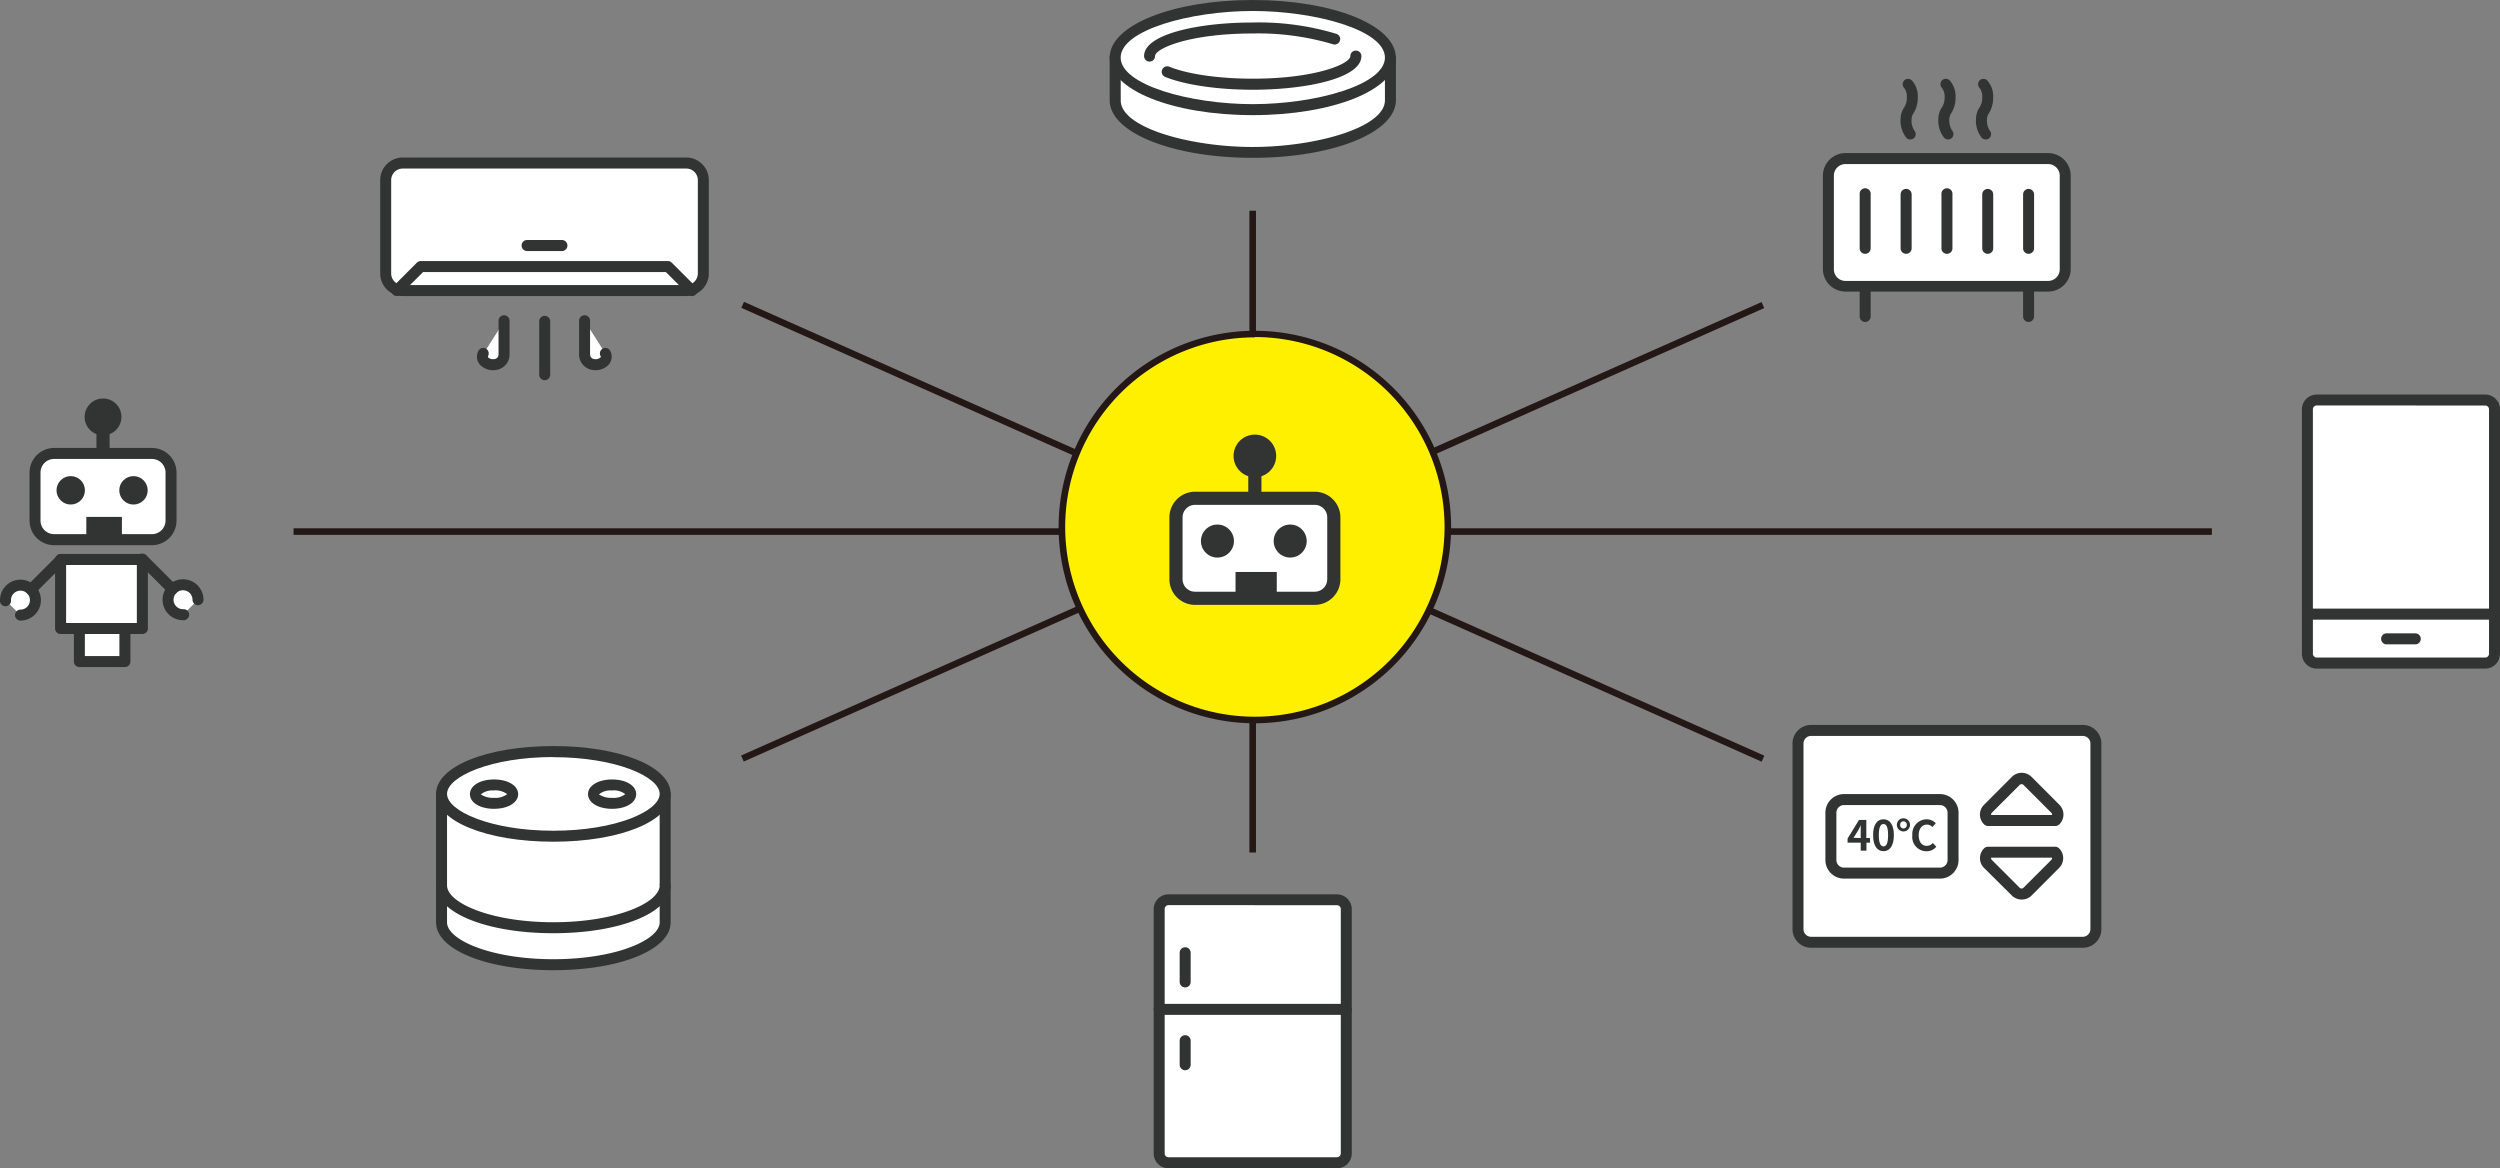 <svg id="a2dfe7ad-4a4c-48fa-9968-41ba52a3f300" data-name="レイヤー 1" xmlns="http://www.w3.org/2000/svg" width="380" height="177.58" viewBox="0 0 380 177.58"><rect x="0" y="0" width="380" height="177.58" fill="#808080" stroke="none"/><defs><style>.b32486b4-3eb8-42a5-8031-1b3f9e57ec58{fill:#fff;}.e989994a-a990-4083-9496-6ca560f0bdbb{fill:#323333;}.e00bcb56-70c0-4592-89bd-f6cee1c58855{fill:#231815;}.fa1cbd98-ffc8-42ee-a943-b22b368fb176{fill:#fff000;}</style></defs><title>img_feature_03</title><rect class="b32486b4-3eb8-42a5-8031-1b3f9e57ec58" x="350.73" y="60.81" width="28.44" height="39.99" rx="1.42"/><path class="e989994a-a990-4083-9496-6ca560f0bdbb" d="M788.24,327.69h-25.6a2.26,2.26,0,0,1-2.26-2.25V288.28a2.26,2.26,0,0,1,2.26-2.25h25.6a2.25,2.25,0,0,1,2.25,2.25v37.16A2.25,2.25,0,0,1,788.24,327.69Zm-25.6-40a.59.59,0,0,0-.59.58v37.16a.59.59,0,0,0,.59.58h25.6a.58.58,0,0,0,.58-.58V288.28a.58.58,0,0,0-.58-.58Z" transform="translate(-410.49 -226.06)"/><line class="b32486b4-3eb8-42a5-8031-1b3f9e57ec58" x1="350.73" y1="93.35" x2="379.16" y2="93.35"/><path class="e989994a-a990-4083-9496-6ca560f0bdbb" d="M789.65,320.25H761.22a.84.84,0,0,1,0-1.68h28.43a.84.84,0,1,1,0,1.68Z" transform="translate(-410.49 -226.06)"/><line class="b32486b4-3eb8-42a5-8031-1b3f9e57ec58" x1="362.69" y1="97.15" x2="367.21" y2="97.15"/><path class="e989994a-a990-4083-9496-6ca560f0bdbb" d="M777.7,324h-4.53a.84.84,0,0,1,0-1.67h4.53a.84.84,0,0,1,0,1.67Z" transform="translate(-410.49 -226.06)"/><rect class="b32486b4-3eb8-42a5-8031-1b3f9e57ec58" x="176.2" y="136.76" width="28.44" height="39.99" rx="1.42"/><path class="e989994a-a990-4083-9496-6ca560f0bdbb" d="M613.7,403.64H588.1a2.25,2.25,0,0,1-2.25-2.25V364.23A2.25,2.25,0,0,1,588.1,362h25.6a2.26,2.26,0,0,1,2.26,2.25v37.16A2.26,2.26,0,0,1,613.7,403.64Zm-25.6-40a.58.58,0,0,0-.58.58v37.16a.58.58,0,0,0,.58.58h25.6a.59.59,0,0,0,.59-.58V364.23a.59.59,0,0,0-.59-.58Z" transform="translate(-410.49 -226.06)"/><line class="b32486b4-3eb8-42a5-8031-1b3f9e57ec58" x1="176.2" y1="153.43" x2="204.63" y2="153.43"/><path class="e989994a-a990-4083-9496-6ca560f0bdbb" d="M615.12,380.32H586.69a.83.83,0,0,1-.84-.83.84.84,0,0,1,.84-.84h28.43a.85.85,0,0,1,.84.84A.84.84,0,0,1,615.12,380.32Z" transform="translate(-410.49 -226.06)"/><line class="b32486b4-3eb8-42a5-8031-1b3f9e57ec58" x1="180.15" y1="158.1" x2="180.15" y2="161.84"/><path class="e989994a-a990-4083-9496-6ca560f0bdbb" d="M590.64,388.74a.84.84,0,0,1-.84-.84v-3.74a.84.84,0,0,1,1.67,0v3.74A.84.84,0,0,1,590.64,388.74Z" transform="translate(-410.49 -226.06)"/><line class="b32486b4-3eb8-42a5-8031-1b3f9e57ec58" x1="180.15" y1="144.73" x2="180.15" y2="149.26"/><path class="e989994a-a990-4083-9496-6ca560f0bdbb" d="M590.64,376.15a.83.83,0,0,1-.84-.83v-4.53a.84.84,0,0,1,1.67,0v4.53A.83.83,0,0,1,590.64,376.15Z" transform="translate(-410.49 -226.06)"/><rect class="b32486b4-3eb8-42a5-8031-1b3f9e57ec58" x="690.33" y="330.55" width="32.2" height="45.28" rx="1.99" transform="translate(649.12 -579.3) rotate(90)"/><path class="e989994a-a990-4083-9496-6ca560f0bdbb" d="M727.07,370.12H685.78a2.83,2.83,0,0,1-2.83-2.83V339.08a2.83,2.83,0,0,1,2.83-2.83h41.29a2.83,2.83,0,0,1,2.83,2.83v28.21A2.83,2.83,0,0,1,727.07,370.12Zm-41.29-32.2a1.16,1.16,0,0,0-1.16,1.16v28.21a1.16,1.16,0,0,0,1.16,1.16h41.29a1.16,1.16,0,0,0,1.16-1.16V339.08a1.16,1.16,0,0,0-1.16-1.16Z" transform="translate(-410.49 -226.06)"/><path class="b32486b4-3eb8-42a5-8031-1b3f9e57ec58" d="M712.67,350.78a1.26,1.26,0,0,1,0-1.78l4.21-4.22a1.26,1.26,0,0,1,1.78,0l4.21,4.22a1.26,1.26,0,0,1,0,1.78Z" transform="translate(-410.49 -226.06)"/><path class="e989994a-a990-4083-9496-6ca560f0bdbb" d="M722.87,351.61h-10.2a.85.85,0,0,1-.59-.24,2.08,2.08,0,0,1,0-3l4.21-4.22a2.11,2.11,0,0,1,3,0l4.21,4.22a2.09,2.09,0,0,1,0,3A.85.85,0,0,1,722.87,351.61Zm-9.73-1.67h9.26a.38.38,0,0,0-.12-.35l-4.21-4.21a.42.42,0,0,0-.6,0l-4.21,4.21a.39.39,0,0,0-.12.3Z" transform="translate(-410.49 -226.06)"/><path class="b32486b4-3eb8-42a5-8031-1b3f9e57ec58" d="M722.87,355.59a1.26,1.26,0,0,1,0,1.78l-4.21,4.22a1.26,1.26,0,0,1-1.78,0l-4.21-4.22a1.26,1.26,0,0,1,0-1.78Z" transform="translate(-410.49 -226.06)"/><path class="e989994a-a990-4083-9496-6ca560f0bdbb" d="M717.77,362.79a2.12,2.12,0,0,1-1.48-.61L712.08,358a2.09,2.09,0,0,1,0-3,.85.85,0,0,1,.59-.24h10.2a.85.85,0,0,1,.59.24,2.09,2.09,0,0,1,0,3l-4.21,4.22A2.12,2.12,0,0,1,717.77,362.79Zm-4.63-6.36a.38.38,0,0,0,.12.35l4.21,4.21a.42.42,0,0,0,.6,0l4.21-4.21a.38.38,0,0,0,.12-.35Z" transform="translate(-410.49 -226.06)"/><path class="e989994a-a990-4083-9496-6ca560f0bdbb" d="M705.36,359.61H690.78a2.83,2.83,0,0,1-2.83-2.83v-7.19a2.83,2.83,0,0,1,2.83-2.83h14.58a2.83,2.83,0,0,1,2.83,2.83v7.19A2.83,2.83,0,0,1,705.36,359.61Zm-14.58-11.18a1.16,1.16,0,0,0-1.16,1.16v7.19a1.16,1.16,0,0,0,1.16,1.16h14.58a1.16,1.16,0,0,0,1.16-1.16v-7.19a1.16,1.16,0,0,0-1.16-1.16Z" transform="translate(-410.49 -226.06)"/><path class="e989994a-a990-4083-9496-6ca560f0bdbb" d="M694.74,354.15h-.55v1.21h-.87v-1.21h-2v-.63l1.74-2.83h1.11v2.75h.55Zm-1.42-.71v-.95c0-.27,0-.69,0-1h0c-.11.25-.23.51-.37.76l-.72,1.16Z" transform="translate(-410.49 -226.06)"/><path class="e989994a-a990-4083-9496-6ca560f0bdbb" d="M695.2,353c0-1.62.63-2.41,1.58-2.41s1.58.8,1.58,2.41-.63,2.44-1.58,2.44S695.2,354.62,695.2,353Zm2.28,0c0-1.31-.3-1.69-.7-1.69s-.71.38-.71,1.69.31,1.71.71,1.71S697.48,354.32,697.48,353Z" transform="translate(-410.49 -226.06)"/><path class="e989994a-a990-4083-9496-6ca560f0bdbb" d="M698.81,351.44a1,1,0,0,1,1-1,1,1,0,0,1,0,2A1,1,0,0,1,698.81,351.44Zm1.51,0a.51.51,0,0,0-.5-.54.5.5,0,0,0-.5.54.49.49,0,0,0,.5.54A.5.5,0,0,0,700.32,351.44Zm.85,1.6a2.22,2.22,0,0,1,2.19-2.45,1.93,1.93,0,0,1,1.37.6l-.52.58a1.14,1.14,0,0,0-.83-.37c-.72,0-1.25.61-1.25,1.61s.48,1.62,1.22,1.62a1.19,1.19,0,0,0,.93-.44l.53.57a1.89,1.89,0,0,1-1.47.69A2.16,2.16,0,0,1,701.17,353Z" transform="translate(-410.49 -226.06)"/><path class="b32486b4-3eb8-42a5-8031-1b3f9e57ec58" d="M477.6,346.75v19.51c0,3.56,7.61,6.44,17,6.44s17-2.88,17-6.44V346.75" transform="translate(-410.49 -226.06)"/><path class="e989994a-a990-4083-9496-6ca560f0bdbb" d="M494.6,373.53c-10.17,0-17.83-3.12-17.83-7.27V346.75a.84.84,0,0,1,.83-.84.85.85,0,0,1,.84.84v19.51c0,2.65,6.63,5.6,16.16,5.6s16.16-2.95,16.16-5.6V346.75a.84.84,0,0,1,.83-.84.85.85,0,0,1,.84.84v19.51C512.43,370.41,504.76,373.53,494.6,373.53Z" transform="translate(-410.49 -226.06)"/><ellipse class="b32486b4-3eb8-42a5-8031-1b3f9e57ec58" cx="84.11" cy="120.69" rx="16.99" ry="6.43"/><path class="e989994a-a990-4083-9496-6ca560f0bdbb" d="M494.6,354c-10.17,0-17.83-3.13-17.83-7.27s7.66-7.27,17.83-7.27,17.83,3.13,17.83,7.27S504.76,354,494.6,354Zm0-12.87c-9.53,0-16.16,3-16.16,5.6s6.63,5.6,16.16,5.6,16.16-3,16.16-5.6S504.12,341.15,494.6,341.15Z" transform="translate(-410.49 -226.06)"/><path class="e989994a-a990-4083-9496-6ca560f0bdbb" d="M485.58,349c-2.12,0-3.66-.94-3.66-2.23s1.54-2.23,3.66-2.23,3.67.94,3.67,2.23S487.71,349,485.58,349Zm0-2.78a2.7,2.7,0,0,0-2,.59,3.35,3.35,0,0,0,2,.52,2.93,2.93,0,0,0,2-.56A3,3,0,0,0,485.58,346.2Zm2,.59h0Z" transform="translate(-410.49 -226.06)"/><path class="e989994a-a990-4083-9496-6ca560f0bdbb" d="M503.53,349c-2.12,0-3.66-.94-3.66-2.23s1.54-2.23,3.66-2.23,3.66.94,3.66,2.23S505.65,349,503.53,349Zm0-2.78a2.68,2.68,0,0,0-2,.59,3.32,3.32,0,0,0,2,.52,2.88,2.88,0,0,0,2-.56A2.89,2.89,0,0,0,503.53,346.2Zm2,.59h0Z" transform="translate(-410.49 -226.06)"/><path class="b32486b4-3eb8-42a5-8031-1b3f9e57ec58" d="M511.59,360.64c0,3.55-7.61,6.43-17,6.43s-17-2.88-17-6.43" transform="translate(-410.49 -226.06)"/><path class="e989994a-a990-4083-9496-6ca560f0bdbb" d="M494.6,367.91c-10.17,0-17.83-3.13-17.83-7.27a.84.84,0,0,1,.83-.84.85.85,0,0,1,.84.84c0,2.65,6.63,5.6,16.16,5.6s16.16-2.95,16.16-5.6a.84.84,0,0,1,.83-.84.85.85,0,0,1,.84.84C512.43,364.78,504.76,367.91,494.6,367.91Z" transform="translate(-410.49 -226.06)"/><path class="b32486b4-3eb8-42a5-8031-1b3f9e57ec58" d="M580,234.81v6.49c0,4.37,9.36,7.91,20.91,7.91s20.92-3.54,20.92-7.91v-6.49" transform="translate(-410.49 -226.06)"/><path class="e989994a-a990-4083-9496-6ca560f0bdbb" d="M600.9,250.05c-12.19,0-21.74-3.84-21.74-8.75v-6.49A.83.83,0,0,1,580,234a.84.84,0,0,1,.84.83v6.49c0,4.17,10.58,7.08,20.07,7.08S621,245.47,621,241.3v-6.49a.84.84,0,0,1,1.67,0v6.49C622.65,246.21,613.1,250.05,600.9,250.05Z" transform="translate(-410.49 -226.06)"/><ellipse class="b32486b4-3eb8-42a5-8031-1b3f9e57ec58" cx="190.41" cy="8.75" rx="20.91" ry="7.92"/><path class="e989994a-a990-4083-9496-6ca560f0bdbb" d="M600.9,243.56c-12.19,0-21.74-3.84-21.74-8.75s9.55-8.75,21.74-8.75,21.75,3.84,21.75,8.75S613.1,243.56,600.9,243.56Zm0-15.83c-9.49,0-20.07,2.91-20.07,7.08s10.58,7.08,20.07,7.08S621,239,621,234.81,610.4,227.73,600.9,227.73Z" transform="translate(-410.49 -226.06)"/><path class="b32486b4-3eb8-42a5-8031-1b3f9e57ec58" d="M585.23,234.59c0-2.36,7-4.28,15.67-4.28A40,40,0,0,1,613.36,232" transform="translate(-410.49 -226.06)"/><path class="e989994a-a990-4083-9496-6ca560f0bdbb" d="M585.23,235.42a.83.83,0,0,1-.84-.83c0-3.36,8.31-5.11,16.51-5.11a40.61,40.61,0,0,1,12.74,1.73.83.83,0,1,1-.56,1.57,39.69,39.69,0,0,0-12.18-1.63c-9.6,0-14.84,2.27-14.84,3.44A.83.83,0,0,1,585.23,235.42Z" transform="translate(-410.49 -226.06)"/><path class="b32486b4-3eb8-42a5-8031-1b3f9e57ec58" d="M616.58,234.59c0,2.36-7,4.27-15.68,4.27-5.41,0-10.18-.75-13-1.88" transform="translate(-410.49 -226.06)"/><path class="e989994a-a990-4083-9496-6ca560f0bdbb" d="M600.9,239.7c-5.32,0-10.29-.73-13.31-1.95a.84.84,0,0,1-.46-1.09.84.84,0,0,1,1.09-.46c2.83,1.14,7.57,1.82,12.68,1.82,9.61,0,14.84-2.27,14.84-3.43a.84.84,0,0,1,1.68,0C617.42,237.94,609.11,239.7,600.9,239.7Z" transform="translate(-410.49 -226.06)"/><rect class="b32486b4-3eb8-42a5-8031-1b3f9e57ec58" x="58.63" y="24.78" width="48.28" height="19.38" rx="2.6"/><path class="e989994a-a990-4083-9496-6ca560f0bdbb" d="M514.8,271.06H471.72a3.44,3.44,0,0,1-3.44-3.44V253.44a3.44,3.44,0,0,1,3.44-3.44H514.8a3.44,3.44,0,0,1,3.43,3.44v14.18A3.44,3.44,0,0,1,514.8,271.06Zm-43.08-19.38a1.76,1.76,0,0,0-1.77,1.76v14.18a1.77,1.77,0,0,0,1.77,1.77H514.8a1.77,1.77,0,0,0,1.76-1.77V253.44a1.76,1.76,0,0,0-1.76-1.76Z" transform="translate(-410.49 -226.06)"/><path class="e989994a-a990-4083-9496-6ca560f0bdbb" d="M515.71,271.07a.82.82,0,0,1-.59-.24l-3.42-3.42H474.8l-3.41,3.4a.83.83,0,0,1-1.18,0,.85.85,0,0,1,0-1.18l3.65-3.65a.87.87,0,0,1,.59-.24H512a.83.83,0,0,1,.59.24l3.67,3.67a.85.85,0,0,1,0,1.18A.86.86,0,0,1,515.71,271.07Z" transform="translate(-410.49 -226.06)"/><line class="b32486b4-3eb8-42a5-8031-1b3f9e57ec58" x1="80.12" y1="37.32" x2="85.41" y2="37.32"/><path class="e989994a-a990-4083-9496-6ca560f0bdbb" d="M495.9,264.22h-5.29a.84.84,0,0,1,0-1.68h5.29a.84.84,0,0,1,0,1.68Z" transform="translate(-410.49 -226.06)"/><line class="b32486b4-3eb8-42a5-8031-1b3f9e57ec58" x1="82.8" y1="48.76" x2="82.8" y2="56.96"/><path class="e989994a-a990-4083-9496-6ca560f0bdbb" d="M493.29,283.85a.83.83,0,0,1-.84-.83v-8.2a.84.84,0,0,1,1.67,0V283A.83.83,0,0,1,493.29,283.85Z" transform="translate(-410.49 -226.06)"/><path class="b32486b4-3eb8-42a5-8031-1b3f9e57ec58" d="M487.16,274.82v5c0,2.64-4,1.83-3.18,0" transform="translate(-410.49 -226.06)"/><path class="e989994a-a990-4083-9496-6ca560f0bdbb" d="M485.5,282.33a2.73,2.73,0,0,1-2-.78,1.84,1.84,0,0,1-.31-2.12.83.83,0,1,1,1.51.7c-.08.17,0,.22,0,.27a1.14,1.14,0,0,0,1.13.19c.19-.07.44-.24.44-.78v-5a.83.83,0,0,1,.83-.83.84.84,0,0,1,.84.83v5a2.35,2.35,0,0,1-1.49,2.33A2.67,2.67,0,0,1,485.5,282.33Z" transform="translate(-410.49 -226.06)"/><path class="b32486b4-3eb8-42a5-8031-1b3f9e57ec58" d="M499.35,274.82v5c0,2.64,4,1.83,3.18,0" transform="translate(-410.49 -226.06)"/><path class="e989994a-a990-4083-9496-6ca560f0bdbb" d="M501,282.33a2.67,2.67,0,0,1-1-.19,2.36,2.36,0,0,1-1.49-2.33v-5a.84.84,0,0,1,.84-.83.83.83,0,0,1,.83.83v5c0,.54.25.71.44.78a1.14,1.14,0,0,0,1.13-.19c.06,0,.1-.1,0-.27a.83.83,0,1,1,1.51-.7,1.84,1.84,0,0,1-.31,2.12A2.73,2.73,0,0,1,501,282.33Z" transform="translate(-410.49 -226.06)"/><rect class="b32486b4-3eb8-42a5-8031-1b3f9e57ec58" x="277.93" y="24.1" width="36" height="19.38" rx="2.6"/><path class="e989994a-a990-4083-9496-6ca560f0bdbb" d="M721.83,270.38H691a3.44,3.44,0,0,1-3.43-3.43V252.76a3.44,3.44,0,0,1,3.43-3.43h30.81a3.44,3.44,0,0,1,3.43,3.43V267A3.44,3.44,0,0,1,721.83,270.38ZM691,251a1.76,1.76,0,0,0-1.76,1.76V267a1.76,1.76,0,0,0,1.76,1.76h30.81a1.76,1.76,0,0,0,1.76-1.76V252.76a1.76,1.76,0,0,0-1.76-1.76Z" transform="translate(-410.49 -226.06)"/><line class="b32486b4-3eb8-42a5-8031-1b3f9e57ec58" x1="283.53" y1="29.55" x2="283.53" y2="37.75"/><path class="e989994a-a990-4083-9496-6ca560f0bdbb" d="M694,264.64a.83.83,0,0,1-.84-.83v-8.2a.84.84,0,1,1,1.67,0v8.2A.83.83,0,0,1,694,264.64Z" transform="translate(-410.49 -226.06)"/><line class="b32486b4-3eb8-42a5-8031-1b3f9e57ec58" x1="289.73" y1="29.55" x2="289.73" y2="37.75"/><path class="e989994a-a990-4083-9496-6ca560f0bdbb" d="M700.22,264.64a.84.84,0,0,1-.84-.83v-8.2a.84.84,0,0,1,1.68,0v8.2A.84.84,0,0,1,700.22,264.64Z" transform="translate(-410.49 -226.06)"/><line class="b32486b4-3eb8-42a5-8031-1b3f9e57ec58" x1="295.93" y1="29.55" x2="295.93" y2="37.75"/><path class="e989994a-a990-4083-9496-6ca560f0bdbb" d="M706.42,264.64a.83.83,0,0,1-.83-.83v-8.2a.84.84,0,1,1,1.67,0v8.2A.83.83,0,0,1,706.42,264.64Z" transform="translate(-410.49 -226.06)"/><line class="b32486b4-3eb8-42a5-8031-1b3f9e57ec58" x1="302.14" y1="29.55" x2="302.14" y2="37.75"/><path class="e989994a-a990-4083-9496-6ca560f0bdbb" d="M712.63,264.64a.84.84,0,0,1-.84-.83v-8.2a.85.85,0,0,1,.84-.84.84.84,0,0,1,.83.84v8.2A.83.83,0,0,1,712.63,264.64Z" transform="translate(-410.49 -226.06)"/><line class="b32486b4-3eb8-42a5-8031-1b3f9e57ec58" x1="308.34" y1="29.55" x2="308.34" y2="37.75"/><path class="e989994a-a990-4083-9496-6ca560f0bdbb" d="M718.83,264.64a.83.83,0,0,1-.83-.83v-8.2a.84.84,0,0,1,.83-.84.85.85,0,0,1,.84.84v8.2A.84.84,0,0,1,718.83,264.64Z" transform="translate(-410.49 -226.06)"/><line class="b32486b4-3eb8-42a5-8031-1b3f9e57ec58" x1="308.34" y1="43.95" x2="308.34" y2="48.05"/><path class="e989994a-a990-4083-9496-6ca560f0bdbb" d="M718.83,275a.84.84,0,0,1-.83-.84V270a.83.83,0,0,1,.83-.83.84.84,0,0,1,.84.83v4.1A.85.85,0,0,1,718.83,275Z" transform="translate(-410.49 -226.06)"/><line class="b32486b4-3eb8-42a5-8031-1b3f9e57ec58" x1="283.53" y1="43.95" x2="283.53" y2="48.05"/><path class="e989994a-a990-4083-9496-6ca560f0bdbb" d="M694,275a.84.84,0,0,1-.84-.84V270a.84.84,0,0,1,1.67,0v4.1A.84.84,0,0,1,694,275Z" transform="translate(-410.49 -226.06)"/><path class="b32486b4-3eb8-42a5-8031-1b3f9e57ec58" d="M706.26,238.86a2.83,2.83,0,0,1,.64,2c0,1.76-.95,2-.95,3.22a3.42,3.42,0,0,0,.64,2.3" transform="translate(-410.49 -226.06)"/><path class="e989994a-a990-4083-9496-6ca560f0bdbb" d="M706.58,247.26A.83.83,0,0,1,706,247a4.19,4.19,0,0,1-.88-2.88,3.15,3.15,0,0,1,.53-1.72,2.63,2.63,0,0,0,.42-1.5,2.17,2.17,0,0,0-.39-1.46.84.84,0,0,1,0-1.17.82.82,0,0,1,1.15,0,3.62,3.62,0,0,1,.9,2.66,4.32,4.32,0,0,1-.64,2.32,1.64,1.64,0,0,0-.3.9,2.8,2.8,0,0,0,.42,1.74.84.84,0,0,1-.07,1.17A.86.86,0,0,1,706.58,247.26Z" transform="translate(-410.49 -226.06)"/><path class="b32486b4-3eb8-42a5-8031-1b3f9e57ec58" d="M700.53,238.86a2.83,2.83,0,0,1,.64,2c0,1.76-.95,2-.95,3.22a3.42,3.42,0,0,0,.64,2.3" transform="translate(-410.49 -226.06)"/><path class="e989994a-a990-4083-9496-6ca560f0bdbb" d="M700.85,247.26a.83.83,0,0,1-.59-.25,4.19,4.19,0,0,1-.88-2.88,3.15,3.15,0,0,1,.53-1.72,2.68,2.68,0,0,0,.42-1.5,2.17,2.17,0,0,0-.39-1.46.84.84,0,0,1,0-1.17.82.82,0,0,1,1.15,0,3.62,3.62,0,0,1,.9,2.66,4.32,4.32,0,0,1-.64,2.32,1.64,1.64,0,0,0-.3.9,2.8,2.8,0,0,0,.42,1.74.84.84,0,0,1-.07,1.17A.86.86,0,0,1,700.85,247.26Z" transform="translate(-410.49 -226.06)"/><path class="b32486b4-3eb8-42a5-8031-1b3f9e57ec58" d="M712,238.86a2.83,2.83,0,0,1,.64,2c0,1.76-1,2-1,3.22a3.42,3.42,0,0,0,.64,2.3" transform="translate(-410.49 -226.06)"/><path class="e989994a-a990-4083-9496-6ca560f0bdbb" d="M712.31,247.26a.83.83,0,0,1-.59-.25,4.19,4.19,0,0,1-.88-2.88,3.15,3.15,0,0,1,.53-1.72,2.68,2.68,0,0,0,.42-1.5,2.17,2.17,0,0,0-.39-1.46.84.84,0,0,1,0-1.17.82.82,0,0,1,1.15,0,3.62,3.62,0,0,1,.9,2.66,4.32,4.32,0,0,1-.64,2.32,1.64,1.64,0,0,0-.3.9,2.8,2.8,0,0,0,.42,1.74.84.84,0,0,1-.07,1.17A.86.86,0,0,1,712.31,247.26Z" transform="translate(-410.49 -226.06)"/><rect class="b32486b4-3eb8-42a5-8031-1b3f9e57ec58" x="5.32" y="68.93" width="20.67" height="13.1" rx="2.9"/><path class="e989994a-a990-4083-9496-6ca560f0bdbb" d="M433.59,308.93H418.71a3.74,3.74,0,0,1-3.73-3.74v-7.3a3.74,3.74,0,0,1,3.73-3.74h14.88a3.74,3.74,0,0,1,3.73,3.74v7.3A3.74,3.74,0,0,1,433.59,308.93Zm-14.88-13.11a2.07,2.07,0,0,0-2.06,2.07v7.3a2.06,2.06,0,0,0,2.06,2.06h14.88a2.06,2.06,0,0,0,2.06-2.06v-7.3a2.07,2.07,0,0,0-2.06-2.07Z" transform="translate(-410.49 -226.06)"/><line class="b32486b4-3eb8-42a5-8031-1b3f9e57ec58" x1="15.66" y1="68.93" x2="15.66" y2="65.44"/><rect class="e989994a-a990-4083-9496-6ca560f0bdbb" x="14.66" y="65.44" width="2" height="3.49"/><circle class="e989994a-a990-4083-9496-6ca560f0bdbb" cx="15.66" cy="63.37" r="2.8"/><circle class="e989994a-a990-4083-9496-6ca560f0bdbb" cx="10.75" cy="74.53" r="2.16"/><circle class="e989994a-a990-4083-9496-6ca560f0bdbb" cx="20.29" cy="74.53" r="2.16"/><rect class="e989994a-a990-4083-9496-6ca560f0bdbb" x="13.12" y="78.57" width="5.41" height="3.46"/><rect class="b32486b4-3eb8-42a5-8031-1b3f9e57ec58" x="12.07" y="95.54" width="6.92" height="5.02"/><path class="e989994a-a990-4083-9496-6ca560f0bdbb" d="M429.48,327.45h-6.92a.83.83,0,0,1-.84-.83v-5a.83.83,0,0,1,.84-.84h6.92a.83.83,0,0,1,.83.84v5A.83.83,0,0,1,429.48,327.45Zm-6.09-1.67h5.25v-3.35h-5.25Z" transform="translate(-410.49 -226.06)"/><rect class="b32486b4-3eb8-42a5-8031-1b3f9e57ec58" x="9.21" y="85.04" width="12.43" height="10.5"/><path class="e989994a-a990-4083-9496-6ca560f0bdbb" d="M432.13,322.43H419.7a.84.84,0,0,1-.84-.83V311.1a.85.85,0,0,1,.84-.84h12.43a.85.85,0,0,1,.84.84v10.5A.84.84,0,0,1,432.13,322.43Zm-11.59-1.67h10.75v-8.82H420.54Z" transform="translate(-410.49 -226.06)"/><path class="b32486b4-3eb8-42a5-8031-1b3f9e57ec58" d="M411.33,317.28a2.28,2.28,0,1,1,2.27,2.28" transform="translate(-410.49 -226.06)"/><path class="e989994a-a990-4083-9496-6ca560f0bdbb" d="M413.6,320.39a.83.83,0,0,1-.83-.83.84.84,0,0,1,.83-.84,1.44,1.44,0,1,0-1.44-1.44.84.84,0,1,1-1.67,0,3.11,3.11,0,1,1,3.11,3.11Z" transform="translate(-410.49 -226.06)"/><line class="b32486b4-3eb8-42a5-8031-1b3f9e57ec58" x1="4.72" y1="89.61" x2="9.29" y2="85.04"/><path class="e989994a-a990-4083-9496-6ca560f0bdbb" d="M415.21,316.51a.81.81,0,0,1-.59-.25.83.83,0,0,1,0-1.18l4.57-4.57a.83.83,0,0,1,1.18,1.18l-4.57,4.57A.79.79,0,0,1,415.21,316.51Z" transform="translate(-410.49 -226.06)"/><path class="b32486b4-3eb8-42a5-8031-1b3f9e57ec58" d="M440.59,317.22a2.28,2.28,0,1,0-2.28,2.27" transform="translate(-410.49 -226.06)"/><path class="e989994a-a990-4083-9496-6ca560f0bdbb" d="M438.31,320.33a3.11,3.11,0,1,1,3.11-3.11.83.83,0,0,1-.83.83.84.84,0,0,1-.84-.83,1.44,1.44,0,1,0-1.44,1.44.84.84,0,1,1,0,1.67Z" transform="translate(-410.49 -226.06)"/><line class="b32486b4-3eb8-42a5-8031-1b3f9e57ec58" x1="26.21" y1="89.55" x2="21.64" y2="84.98"/><path class="e989994a-a990-4083-9496-6ca560f0bdbb" d="M436.7,316.44a.84.84,0,0,1-.59-.24l-4.57-4.57a.83.83,0,1,1,1.18-1.18l4.57,4.57a.83.83,0,0,1-.59,1.42Z" transform="translate(-410.49 -226.06)"/><rect class="e00bcb56-70c0-4592-89bd-f6cee1c58855" x="189.91" y="32.03" width="1" height="97.55"/><rect class="e00bcb56-70c0-4592-89bd-f6cee1c58855" x="44.62" y="80.3" width="291.59" height="1"/><rect class="e00bcb56-70c0-4592-89bd-f6cee1c58855" x="516.03" y="306.36" width="169.74" height="1" transform="translate(-483.33 44.44) rotate(-23.96)"/><rect class="e00bcb56-70c0-4592-89bd-f6cee1c58855" x="600.4" y="221.99" width="1" height="169.74" transform="translate(-334.16 505.15) rotate(-66.02)"/><circle class="fa1cbd98-ffc8-42ee-a943-b22b368fb176" cx="190.74" cy="80.06" r="29.33"/><path class="e00bcb56-70c0-4592-89bd-f6cee1c58855" d="M601.23,336a29.83,29.83,0,1,1,29.83-29.83A29.87,29.87,0,0,1,601.23,336Zm0-58.66a28.83,28.83,0,1,0,28.83,28.83A28.87,28.87,0,0,0,601.23,277.29Z" transform="translate(-410.49 -226.06)"/><rect class="b32486b4-3eb8-42a5-8031-1b3f9e57ec58" x="178.75" y="75.75" width="23.99" height="15.2" rx="2.9"/><path class="e989994a-a990-4083-9496-6ca560f0bdbb" d="M610.33,318H592.14a3.9,3.9,0,0,1-3.9-3.89v-9.41a3.91,3.91,0,0,1,3.9-3.9h18.19a3.91,3.91,0,0,1,3.9,3.9v9.41A3.9,3.9,0,0,1,610.33,318Zm-18.19-15.2a1.9,1.9,0,0,0-1.9,1.9v9.41a1.9,1.9,0,0,0,1.9,1.89h18.19a1.9,1.9,0,0,0,1.9-1.89v-9.41a1.9,1.9,0,0,0-1.9-1.9Z" transform="translate(-410.49 -226.06)"/><line class="b32486b4-3eb8-42a5-8031-1b3f9e57ec58" x1="190.74" y1="75.75" x2="190.74" y2="71.7"/><rect class="e989994a-a990-4083-9496-6ca560f0bdbb" x="189.74" y="71.7" width="2" height="4.05"/><circle class="e989994a-a990-4083-9496-6ca560f0bdbb" cx="190.74" cy="69.3" r="3.24"/><circle class="e989994a-a990-4083-9496-6ca560f0bdbb" cx="185.05" cy="82.24" r="2.51"/><circle class="e989994a-a990-4083-9496-6ca560f0bdbb" cx="196.11" cy="82.24" r="2.51"/><rect class="e989994a-a990-4083-9496-6ca560f0bdbb" x="187.8" y="86.94" width="6.27" height="4.02"/></svg>